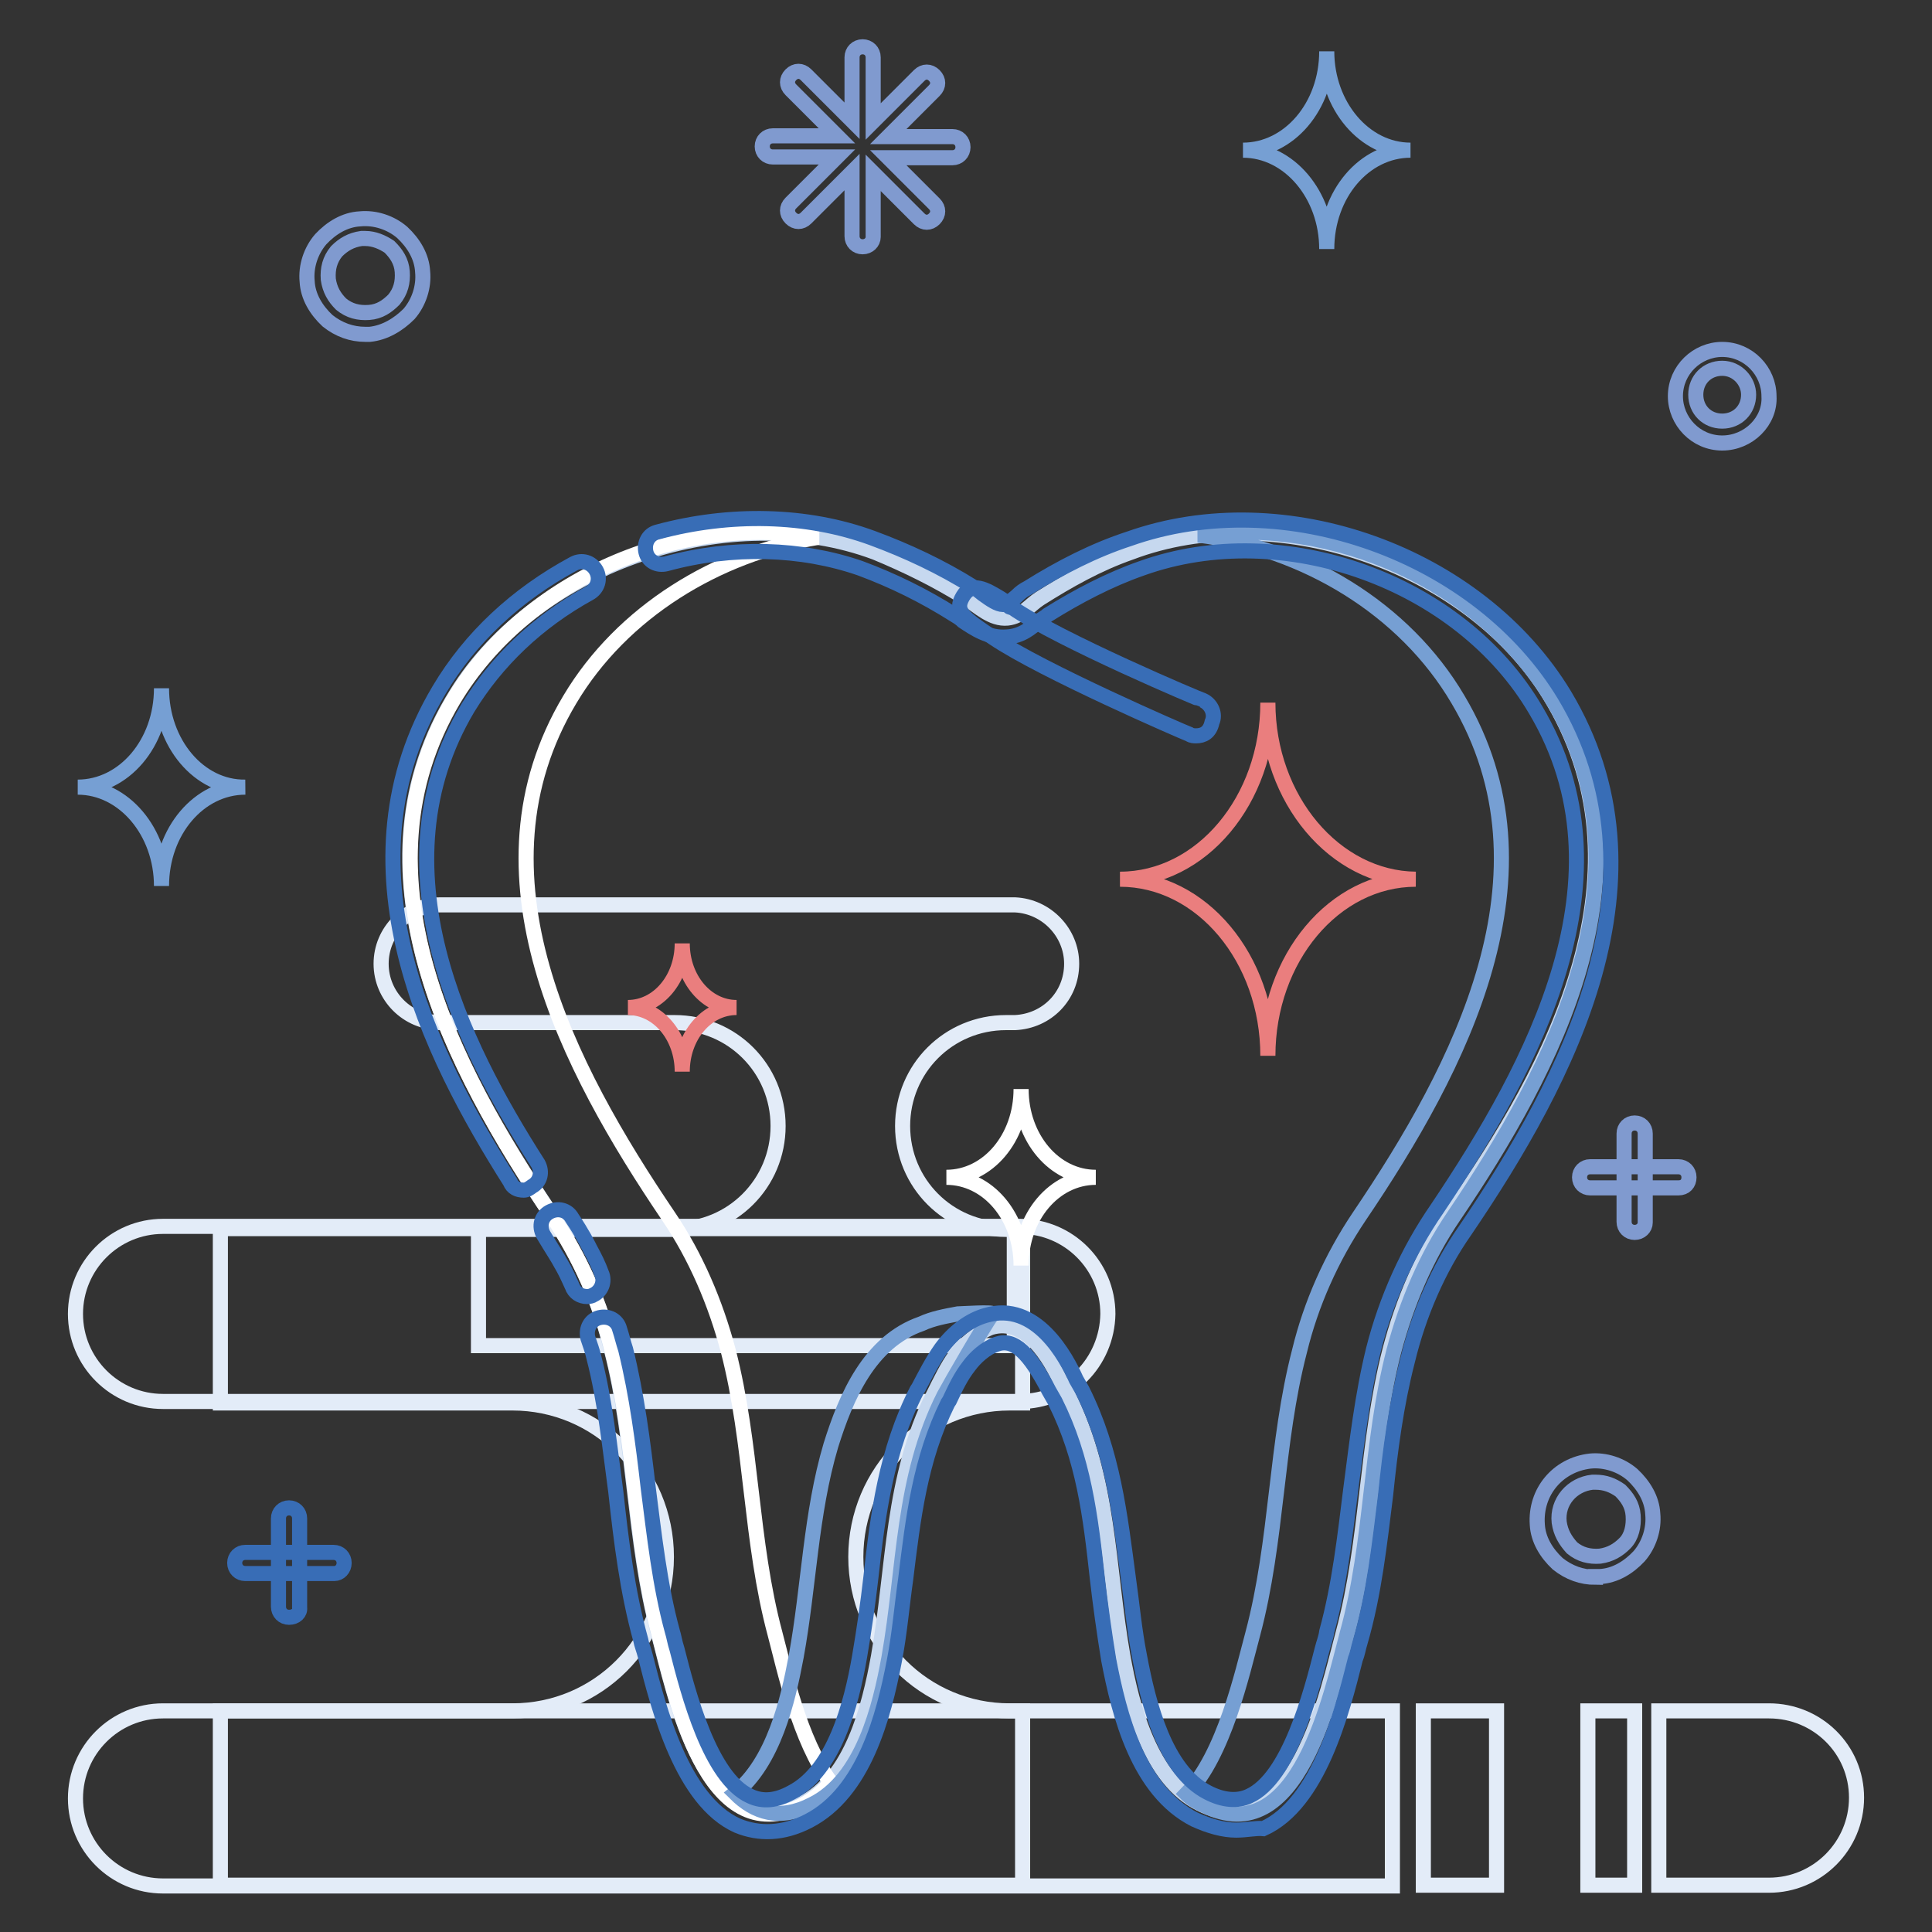 <?xml version="1.0" encoding="utf-8"?>
<!-- Svg Vector Icons : http://www.onlinewebfonts.com/icon -->
<!DOCTYPE svg PUBLIC "-//W3C//DTD SVG 1.1//EN" "http://www.w3.org/Graphics/SVG/1.1/DTD/svg11.dtd">
<svg version="1.1" xmlns="http://www.w3.org/2000/svg" xmlns:xlink="http://www.w3.org/1999/xlink" x="0px" y="0px" viewBox="0 0 256 256" enable-background="new 0 0 256 256" xml:space="preserve">
<rect x="0" y="0" width="256" height="256" fill="#333333" stroke="none"/>
<g> <path stroke-width="2" fill-opacity="0" stroke="#e3ecf8"  d="M135.2,185.7H21.6c-6.4,0-11.6-5.2-11.6-11.6c0-6.4,5.2-11.6,11.6-11.6h113.6c6.4,0,11.6,5.2,11.6,11.6 C146.7,180.5,141.6,185.7,135.2,185.7L135.2,185.7z"/> <path stroke-width="2" fill-opacity="0" stroke="#e3ecf8"  d="M135.5,226.7h-1.7c-11.3,0-20.4-9.1-20.4-20.4c0-11.3,9.1-20.4,20.4-20.4h1.7v-23.1H29.2v23.1h38.7 c11.3,0,20.4,9.1,20.4,20.4c0,11.3-9.1,20.4-20.4,20.4H29.2v23.1h106.3V226.7z"/> <path stroke-width="2" fill-opacity="0" stroke="#e3ecf8"  d="M142,127.7c0-4.1-3.3-7.6-7.5-7.8H58.3c-4.3,0-7.8,3.5-7.8,7.8s3.5,7.8,7.8,7.8h31.1 c7.6,0,13.7,6.1,13.7,13.7c0,7.6-6.1,13.7-13.7,13.7H63.4v15.4h71v-15.4h-1.1c-7.6,0-13.7-6.1-13.7-13.7c0-7.6,6.1-13.7,13.7-13.7 h1.2C138.7,135.3,142,132,142,127.7z M184.5,226.7H21.6c-6.4,0-11.6,5.2-11.6,11.6s5.2,11.6,11.6,11.6h162.9V226.7z M188.6,226.7 h9.7v23.1h-9.7V226.7z M210.4,226.7h6.2v23.1h-6.2V226.7z M234.4,226.7h-14.6v23.1h14.6c6.4,0,11.6-5.2,11.6-11.6 S240.8,226.7,234.4,226.7z"/> <path stroke-width="2" fill-opacity="0" stroke="#809acf"  d="M228.2,58.7c-3.5,0-6.2-2.9-6.2-6.2c0-3.5,2.9-6.2,6.2-6.2c3.5,0,6.2,2.9,6.2,6.2 C234.6,55.8,231.7,58.7,228.2,58.7z M228.2,48.8c-2,0-3.5,1.5-3.5,3.5c0,2,1.5,3.5,3.5,3.5s3.5-1.5,3.5-3.5 C231.7,50.5,230.2,48.8,228.2,48.8z M48.4,44.3c-1.8,0-3.5-0.6-5-1.8c-1.5-1.4-2.6-3.2-2.7-5.2c-0.2-2,0.5-4.1,1.8-5.6 c1.4-1.5,3.2-2.6,5.2-2.7c2-0.2,4.1,0.5,5.6,1.8c1.5,1.4,2.6,3.2,2.7,5.2c0.2,2-0.5,4.1-1.8,5.6C52.8,43,51,44.1,49,44.3H48.4z  M48.4,31.6h-0.5c-1.4,0.2-2.4,0.8-3.3,1.7c-0.9,1.1-1.2,2.3-1.1,3.7c0.2,1.4,0.8,2.4,1.7,3.3c1.1,0.9,2.3,1.2,3.7,1.1 s2.4-0.8,3.3-1.7c0.9-1.1,1.2-2.3,1.1-3.7s-0.8-2.4-1.7-3.3C50.7,32.1,49.6,31.6,48.4,31.6L48.4,31.6z M211.4,209 c-1.8,0-3.5-0.6-5-1.8c-1.5-1.4-2.6-3.2-2.7-5.2c-0.3-4.3,2.7-7.9,7-8.4c2-0.2,4.1,0.5,5.6,1.8c1.5,1.4,2.6,3.2,2.7,5.2 c0.2,2-0.5,4.1-1.8,5.6c-1.4,1.5-3.2,2.6-5.2,2.7H211.4z M211.4,196.4H211c-2.7,0.3-4.7,2.6-4.4,5.3c0.2,1.4,0.8,2.4,1.7,3.4 c1.1,0.9,2.3,1.2,3.7,1.1c1.4-0.2,2.4-0.8,3.3-1.7c0.9-0.9,1.2-2.3,1.1-3.7s-0.8-2.4-1.7-3.3C213.7,196.8,212.7,196.4,211.4,196.4 L211.4,196.4z"/> <path stroke-width="2" fill-opacity="0" stroke="#809acf"  d="M114.3,32.7c-0.8,0-1.4-0.6-1.4-1.4v-8.5l-6.1,6.1c-0.6,0.6-1.4,0.6-2,0c-0.6-0.6-0.6-1.4,0-2l6.1-6.1h-8.5 c-0.8,0-1.4-0.6-1.4-1.4c0-0.8,0.6-1.4,1.4-1.4h8.5l-6.1-6.1c-0.6-0.6-0.6-1.4,0-2c0.6-0.6,1.4-0.6,2,0l6.1,6.1V7.6 c0-0.8,0.6-1.4,1.4-1.4c0.8,0,1.4,0.6,1.4,1.4v8.5l6.1-6.1c0.6-0.6,1.4-0.6,2,0c0.6,0.6,0.6,1.4,0,2l-6.1,6.1h8.5 c0.8,0,1.4,0.6,1.4,1.4c0,0.8-0.6,1.4-1.4,1.4h-8.5l6.1,6.1c0.6,0.6,0.6,1.4,0,2c-0.6,0.6-1.4,0.6-2,0l-6.1-6.1v8.5 C115.7,32.1,115.1,32.7,114.3,32.7z"/> <path stroke-width="2" fill-opacity="0" stroke="#386db6"  d="M44.3,208.5H32.5c-0.8,0-1.4-0.6-1.4-1.4c0-0.8,0.6-1.4,1.4-1.4h11.7c0.8,0,1.4,0.6,1.4,1.4 C45.6,207.9,45,208.5,44.3,208.5z"/> <path stroke-width="2" fill-opacity="0" stroke="#386db6"  d="M38.3,214.3c-0.8,0-1.4-0.6-1.4-1.4v-11.7c0-0.8,0.6-1.4,1.4-1.4c0.8,0,1.4,0.6,1.4,1.4V213 C39.8,213.7,39.2,214.3,38.3,214.3z"/> <path stroke-width="2" fill-opacity="0" stroke="#809acf"  d="M222.4,157.4h-11.7c-0.8,0-1.4-0.6-1.4-1.4c0-0.8,0.6-1.4,1.4-1.4h11.7c0.8,0,1.4,0.6,1.4,1.4 C223.8,156.8,223.3,157.4,222.4,157.4z"/> <path stroke-width="2" fill-opacity="0" stroke="#809acf"  d="M216.6,163.3c-0.8,0-1.4-0.6-1.4-1.4v-11.7c0-0.8,0.6-1.4,1.4-1.4s1.4,0.6,1.4,1.4V162 C218,162.7,217.4,163.3,216.6,163.3z"/> <path stroke-width="2" fill-opacity="0" stroke="#769fd3"  d="M21.4,91.2c0,7.3-5,13.1-11.1,13.1c6.1,0,11.1,5.9,11.1,13.1c0-7.3,5-13.1,11.1-13.1 C26.4,104.4,21.4,98.5,21.4,91.2z M175.8,6.8c0,7.3-5,13.1-11.1,13.1c6.1,0,11.1,5.9,11.1,13.1c0-7.3,5-13.1,11.1-13.1 C180.8,19.9,175.8,14,175.8,6.8z"/> <path stroke-width="2" fill-opacity="0" stroke="#c6d8ef"  d="M205.2,91.9c-10.8-17.4-36.4-25.9-55.4-18.7c-4.3,1.5-8.2,3.7-12,6.1c-1.4,0.9-2.4,2.4-4.3,2.6 c-2.1,0.2-3.8-1.5-5.5-2.6c-3.8-2.4-7.9-4.4-12-6.1C96.8,66,71.2,74.6,60.5,91.9c-14.5,23.3-0.8,49.2,12.6,69.1 c3.7,5.5,6.4,11.6,7.9,17.8c3.2,12.3,2.9,25.1,6.2,37.5c2.1,7.8,6.2,29.1,19,22.7c6.7-3.3,9-12.9,10.2-19.5 c2.1-11.9,1.7-23.6,7.3-34.7c0.9-1.8,1.8-3.7,2.9-5.2c1.2-1.5,2.9-3,4.7-3.7c4.7-1.4,7.8,4,9.4,7.5c0.3,0.5,0.5,0.9,0.8,1.4 c5.6,11.3,5.2,22.8,7.3,34.7c1.2,6.7,3.7,16.3,10.2,19.5c12.6,6.4,16.9-14.9,19-22.7c3.3-12.3,3-25.1,6.2-37.5 c1.7-6.4,4.3-12.5,7.9-17.8C206.1,141.2,219.7,115.2,205.2,91.9L205.2,91.9z"/> <path stroke-width="2" fill-opacity="0" stroke="#ffffff"  d="M102.7,216.5c-3.3-12.3-3-25.1-6.2-37.5c-1.7-6.4-4.3-12.5-7.9-17.8c-13.4-19.8-26.9-45.4-13.1-68.5 c6.9-11.6,19.5-19.3,32.9-21.5C90.1,68,69.7,76.7,60.1,92.7c-13.7,23.1-0.3,48.7,13.1,68.5c3.7,5.5,6.4,11.6,7.9,17.8 c3.2,12.3,2.9,25.1,6.2,37.5c2.1,7.8,6.2,29.1,19,22.7c1.5-0.8,2.7-1.8,3.8-3C105.9,230.6,103.9,221,102.7,216.5L102.7,216.5z"/> <path stroke-width="2" fill-opacity="0" stroke="#769fd3"  d="M122.1,175.4c-6.9,2.4-10,9.7-12,16.1c-2.7,9.1-2.9,18.7-4.6,28c-1.1,5.9-3,14-8.1,18.1 c2.6,2.6,5.9,3.7,10.2,1.5c6.7-3.3,9-12.9,10.2-19.5c2.1-11.9,1.7-23.6,7.3-34.7c0.8-1.5,5.3-9.3,6.4-10.8c0.3-0.3-4.4,0-4.6,0 C125.3,174.4,123.6,174.7,122.1,175.4L122.1,175.4z M205.7,92.7c-9.3-15.5-28.9-24.2-46.9-21.8c14,1.8,27.3,9.7,34.4,21.8 c13.7,23.1,0.3,48.7-13.1,68.5c-3.7,5.5-6.4,11.6-7.9,17.8c-3.2,12.3-2.9,25.1-6.2,37.5c-1.4,5.2-3.8,16.1-8.8,21.2 c0.6,0.6,1.4,1.1,2.3,1.5c12.6,6.4,16.9-14.9,19-22.7c3.4-12.3,3-25.1,6.2-37.5c1.7-6.4,4.3-12.5,7.9-17.8 C206,141.4,219.5,115.7,205.7,92.7L205.7,92.7z"/> <path stroke-width="2" fill-opacity="0" stroke="#386db6"  d="M77.8,171.8c-0.9,0-1.7-0.5-2-1.4c-0.5-1.1-0.9-2-1.5-3c-0.3-0.6-1.1-1.8-2.3-3.8c-0.6-1.1-0.3-2.4,0.8-3 c1.1-0.6,2.4-0.3,3,0.8c1.4,2.1,2.1,3.5,2.4,4.1c0.6,1.1,1.1,2.1,1.5,3.2c0.5,1.1,0,2.4-1.1,2.9C78.5,171.7,78.1,171.8,77.8,171.8z "/> <path stroke-width="2" fill-opacity="0" stroke="#386db6"  d="M163.8,242.5c-1.7,0-3.5-0.5-5.5-1.4c-7.5-3.8-10-13.9-11.4-21.2c-0.6-3.7-1.1-7.3-1.5-10.8 c-0.9-8.2-1.8-15.8-5.6-23.4l-0.8-1.4c-2.6-5-4.6-7-6.9-6.2c-1.5,0.5-2.9,1.8-3.7,2.9c-1.1,1.4-1.8,2.9-2.6,4.6l-0.2,0.3 c-3.7,7.5-4.6,15.2-5.6,23.4c-0.5,3.5-0.8,7.2-1.5,10.8c-1.4,7.3-4,17.4-11.4,21.2c-3.3,1.7-6.5,1.8-9.4,0.6 c-7.3-3.3-10.4-15.4-12.2-22.5c-0.2-0.8-0.5-1.5-0.6-2.1c-1.8-6.5-2.6-13.2-3.3-19.6c-0.8-5.9-1.4-12-2.9-17.8 c-0.2-0.9-0.5-1.7-0.8-2.6c-0.3-1.2,0.3-2.4,1.5-2.7c1.2-0.3,2.4,0.3,2.7,1.5c0.3,0.9,0.5,1.8,0.8,2.7c1.5,6.1,2.3,12.3,3,18.4 c0.8,6.2,1.5,12.8,3.2,19c0.2,0.6,0.3,1.4,0.6,2.3c1.5,5.9,4.4,17.1,9.7,19.5c1.7,0.8,3.5,0.6,5.5-0.5c5.6-2.9,7.9-11.6,9-18 c0.6-3.5,1.1-7,1.5-10.5c0.9-8.2,2-16.8,6.1-24.8l0.2-0.3c0.9-1.7,1.8-3.5,3-5.2c1.7-2.3,3.8-3.8,5.9-4.4c6.7-2,10.7,5.6,12,8.5 l0.8,1.4c4.1,8.2,5,16.6,6.1,24.8c0.5,3.5,0.8,7,1.5,10.5c1.2,6.4,3.4,15.1,9,18c2.1,1.1,4,1.2,5.5,0.5c5.3-2.4,8.2-13.6,9.7-19.5 c0.2-0.8,0.5-1.5,0.6-2.3c1.7-6.2,2.4-12.6,3.2-19c0.8-6.1,1.5-12.3,3-18.4c1.7-6.7,4.6-13.1,8.4-18.6c12.9-19.2,26.2-44,13.1-66.1 C193.5,77,170,68.6,151.3,75.3c-4.3,1.5-8.5,3.7-12.5,6.2c-0.3,0.3-0.8,0.5-1.1,0.8c-1.1,0.9-2.3,2-4.3,2.1 c-2.4,0.2-4.3-1.1-5.8-2.1c-0.3-0.3-0.6-0.5-1.1-0.8c-4.1-2.6-8.2-4.6-12.5-6.2c-7.8-2.7-16.9-3-25.7-0.6c-1.2,0.3-2.4-0.3-2.7-1.5 c-0.3-1.2,0.3-2.4,1.5-2.7c9.6-2.6,19.8-2.4,28.5,0.8c4.6,1.7,9.1,3.8,13.4,6.5c0.5,0.3,0.8,0.6,1.2,0.9c1.1,0.8,2,1.4,2.7,1.4 c0.5,0,1.1-0.5,1.8-1.1c0.5-0.5,0.9-0.8,1.5-1.1c4.3-2.7,8.8-5,13.4-6.5c20.6-7.3,46.4,2,57.7,20.7c14.5,24.2,0.6,50.7-13.2,71 c-3.5,5-6.1,11-7.6,17.2c-1.5,5.8-2.3,11.9-2.9,17.8c-0.8,6.4-1.5,13.1-3.4,19.6c-0.2,0.6-0.3,1.4-0.6,2.1 c-1.8,7.2-4.9,19.2-12.2,22.5C166.4,242.2,165.2,242.5,163.8,242.5L163.8,242.5z M69.4,157.7c-0.8,0-1.5-0.3-1.8-1.1 c-10.7-16.9-23.3-41.9-9.4-65.2c4.1-6.9,10.2-12.6,17.8-16.7c1.1-0.6,2.4-0.2,3,0.9c0.6,1.1,0.2,2.4-0.9,3 c-6.9,3.8-12.3,9-16.1,15.2c-12.6,21.2-0.8,44.6,9.3,60.4c0.6,1.1,0.3,2.4-0.8,3C70.1,157.5,69.8,157.7,69.4,157.7z"/> <path stroke-width="2" fill-opacity="0" stroke="#386db6"  d="M158.5,97.5c-0.3,0-0.6,0-0.9-0.2c-0.8-0.3-19.5-8.4-26-12.8c-4-2.7-5.2-3.5-4-5.5c1.2-2,3-0.9,5,0.3 c0.5,0.3,0.8,0.6,0.9,0.9c0.2,0.2,0.3,0.3,0.6,0.3c6.2,4.3,25.1,12.3,25.3,12.3c1.1,0.5,1.7,1.8,1.2,2.9 C160.3,97.1,159.4,97.5,158.5,97.5L158.5,97.5z"/> <path stroke-width="2" fill-opacity="0" stroke="#ea7e7e"  d="M168,93.1c0,12.9-8.8,23.4-19.6,23.4c10.8,0,19.6,10.5,19.6,23.4c0-12.9,8.8-23.4,19.6-23.4 C176.9,116.4,168,105.9,168,93.1z"/> <path stroke-width="2" fill-opacity="0" stroke="#ffffff"  d="M135.3,144.3c0,6.5-4.4,11.7-9.9,11.7c5.5,0,9.9,5.2,9.9,11.7c0-6.5,4.4-11.7,9.9-11.7 C139.7,156,135.3,150.8,135.3,144.3L135.3,144.3z"/> <path stroke-width="2" fill-opacity="0" stroke="#ea7e7e"  d="M90.4,125c0,4.7-3.2,8.5-7.2,8.5c4,0,7.2,3.8,7.2,8.5c0-4.7,3.2-8.5,7.2-8.5 C93.6,133.5,90.4,129.7,90.4,125z"/></g>
</svg>